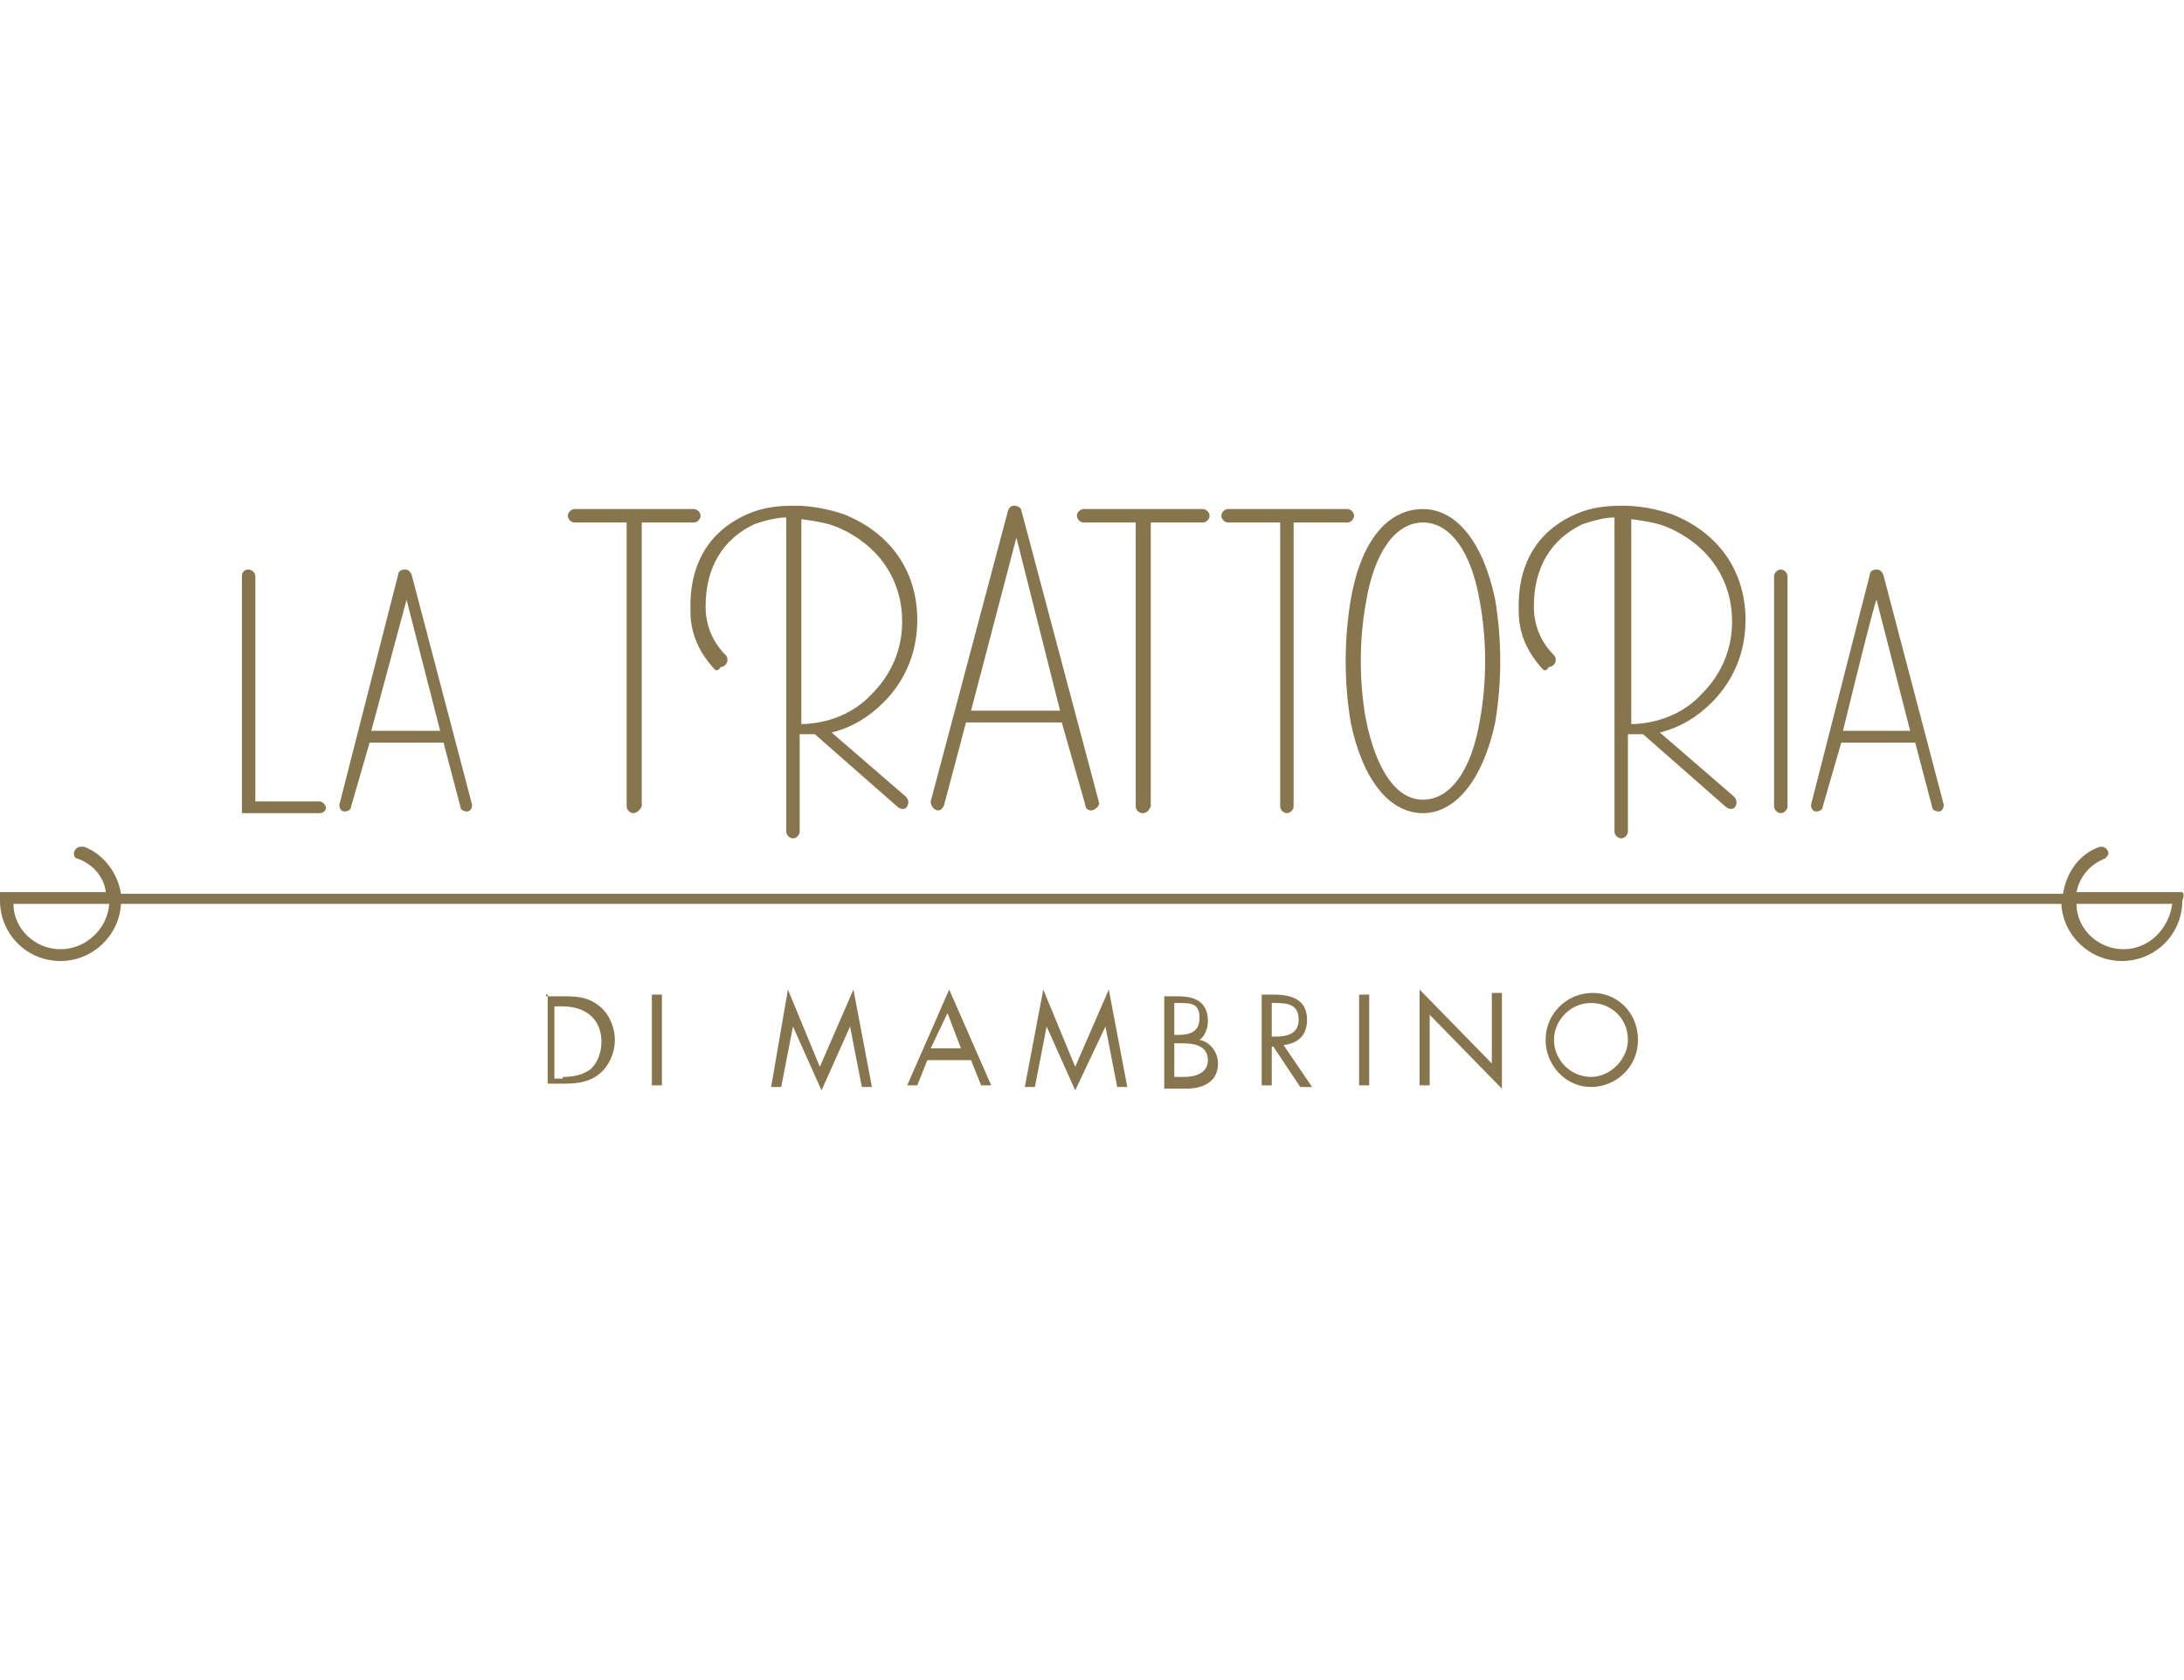 <?xml version="1.0" encoding="utf-8"?>
<!-- Generator: Adobe Illustrator 22.0.0, SVG Export Plug-In . SVG Version: 6.00 Build 0)  -->
<svg version="1.1" id="Capa_1" xmlns="http://www.w3.org/2000/svg" xmlns:xlink="http://www.w3.org/1999/xlink" x="0px" y="0px"
	 viewBox="0 0 130 100" style="enable-background:new 0 0 130 100;" xml:space="preserve">
<style type="text/css">
	.st0{fill:#86754D;}
</style>
<path class="st0" d="M84.7,48.4c-2,0-3.6-2-4.3-5.4c-0.4-2.4-0.4-4.9,0-7.3c0.6-3.5,2.2-5.4,4.3-5.4c2,0,3.6,2,4.3,5.4
	c0.4,2.4,0.4,4.9,0,7.3C88.3,46.3,86.7,48.4,84.7,48.4z M84.7,31.1c-1.6,0-2.9,1.7-3.4,4.8c-0.4,2.2-0.4,4.7,0,6.9
	c0.6,3,1.8,4.8,3.4,4.8c1.6,0,2.9-1.7,3.4-4.8c0.4-2.2,0.4-4.7,0-6.9C87.6,32.8,86.3,31.1,84.7,31.1z M37.7,48.4
	c-0.2,0-0.4-0.2-0.4-0.4V31.1h-3.1c-0.2,0-0.4-0.2-0.4-0.4s0.2-0.4,0.4-0.4h7.1c0.2,0,0.4,0.2,0.4,0.4s-0.2,0.4-0.4,0.4h-3.1v16.9
	C38.1,48.2,37.9,48.4,37.7,48.4L37.7,48.4z M68,48.4c-0.2,0-0.4-0.2-0.4-0.4V31.1h-3.1c-0.2,0-0.4-0.2-0.4-0.4s0.2-0.4,0.4-0.4h7.1
	c0.2,0,0.4,0.2,0.4,0.4s-0.2,0.4-0.4,0.4h-3.1v16.9C68.4,48.2,68.3,48.4,68,48.4L68,48.4z M76.6,48.4c-0.2,0-0.4-0.2-0.4-0.4V31.1
	h-3.1c-0.2,0-0.4-0.2-0.4-0.4s0.2-0.4,0.4-0.4h7.1c0.2,0,0.4,0.2,0.4,0.4s-0.2,0.4-0.4,0.4H77v16.9C77,48.2,76.8,48.4,76.6,48.4
	L76.6,48.4z M106,48.4c-0.2,0-0.4-0.2-0.4-0.4V34.3c0-0.2,0.2-0.4,0.4-0.4s0.4,0.2,0.4,0.4v13.7C106.4,48.2,106.2,48.4,106,48.4z
	 M19,48.4h-4.6V34.3c0-0.2,0.1-0.4,0.4-0.4c0.2,0,0.4,0.2,0.4,0.4v13.4h3.8c0.2,0,0.4,0.2,0.4,0.4C19.4,48.2,19.3,48.4,19,48.4
	L19,48.4z M22.1,43.5h4.1l-2-7.8L22.1,43.5L22.1,43.5z M28.1,47.9c0,0.2-0.1,0.4-0.3,0.4s-0.4-0.1-0.4-0.3l-1-3.8H22L20.9,48
	c0,0.2-0.2,0.3-0.4,0.3c-0.2,0-0.3-0.2-0.3-0.4l3.5-13.7c0-0.2,0.2-0.3,0.4-0.3s0.3,0.1,0.4,0.3L28.1,47.9z M109.7,43.5h4l-2-7.8
	C111.6,35.7,109.7,43.5,109.7,43.5z M115.7,47.9c0,0.2-0.1,0.4-0.3,0.4c-0.2,0-0.4-0.1-0.4-0.3l-1-3.8h-4.4l-1.1,3.8
	c0,0.2-0.2,0.3-0.4,0.3c-0.2,0-0.3-0.2-0.3-0.4l3.5-13.7c0-0.2,0.2-0.3,0.4-0.3s0.3,0.1,0.4,0.3L115.7,47.9z M63.1,42.3L60.5,32
	l-2.7,10.3H63.1z M60.4,43h-2.9l-1.3,4.9c-0.1,0.3-0.3,0.4-0.5,0.3c-0.2-0.1-0.3-0.3-0.3-0.5l4.6-17.3c0.1-0.3,0.3-0.3,0.4-0.3
	c0.1,0,0.4,0.1,0.4,0.3l4.6,17.3c0.1,0.2-0.1,0.4-0.3,0.5c-0.2,0.1-0.5,0-0.5-0.3L63.2,43H60.4z M32.5,59.3h1.1
	c0.9,0,1.5,0.1,2.1,0.6s0.9,1.3,0.9,2c0,0.7-0.3,1.5-0.9,2c-0.6,0.5-1.3,0.6-2.1,0.6h-1v-5.3H32.5z M33.5,64.1
	c0.6,0,1.2-0.1,1.7-0.5c0.4-0.4,0.6-1,0.6-1.6s-0.2-1.2-0.7-1.6c-0.5-0.4-1.1-0.5-1.7-0.5H33v4.3H33.5L33.5,64.1z M39.4,64.6h-0.6
	v-5.4h0.6V64.6z M46.9,58.9l1.9,4.6l2-4.6l1.1,5.8h-0.6l-0.7-3.6l-1.7,3.8l-1.7-3.8l-0.7,3.6h-0.6L46.9,58.9L46.9,58.9z M55.2,63.1
	l-0.6,1.5h-0.6l2.5-5.7l2.5,5.7h-0.6l-0.6-1.5H55.2L55.2,63.1z M56.4,60.3l-1,2.1h1.8L56.4,60.3z M62.1,58.9l1.9,4.6l2-4.6l1.1,5.8
	h-0.6l-0.7-3.6L64,64.9l-1.7-3.8l-0.7,3.6h-0.6L62.1,58.9L62.1,58.9z M69.2,59.3h0.9c1,0,1.8,0.3,1.8,1.5c0,0.4-0.2,0.9-0.5,1.1
	c0.6,0.1,1.1,0.7,1.1,1.4c0,1.1-0.9,1.5-1.9,1.5h-1.3V59.3L69.2,59.3z M69.9,61.6h0.2c0.6,0,1.3-0.1,1.3-1c0-0.9-0.5-0.9-1.3-0.9
	h-0.2V61.6L69.9,61.6z M69.9,64.1h0.6c0.6,0,1.4-0.2,1.4-1c0-0.9-0.9-1-1.5-1h-0.5L69.9,64.1L69.9,64.1z M75.7,64.6h-0.6v-5.4h0.7
	c1.1,0,2,0.3,2,1.5c0,0.9-0.5,1.4-1.4,1.5l1.7,2.5h-0.7l-1.6-2.4h-0.1L75.7,64.6L75.7,64.6z M75.7,61.7h0.2c0.6,0,1.4-0.1,1.4-1
	c0-0.9-0.6-1-1.4-1h-0.2V61.7z M81.5,64.6h-0.6v-5.4h0.6V64.6z M84.5,58.9l4.3,4.4v-4.2h0.6v5.7l-4.3-4.4v4.2h-0.6V58.9z M97.5,61.9
	c0,1.6-1.3,2.8-2.8,2.8S92,63.4,92,61.9c0-1.6,1.3-2.8,2.8-2.8S97.5,60.3,97.5,61.9z M92.5,61.9c0,1.2,1,2.2,2.2,2.2
	s2.2-1.1,2.2-2.2c0-1.3-1-2.2-2.2-2.2S92.5,60.7,92.5,61.9z M129.9,53.1h-6.3c0.2-1,0.9-1.7,1.7-2c0.1-0.1,0.2-0.2,0.2-0.3
	c0-0.2-0.2-0.4-0.4-0.4H125c-1.2,0.4-2,1.5-2.2,2.8H7.2c-0.2-1.3-1.1-2.4-2.2-2.8H4.8c-0.2,0-0.4,0.2-0.4,0.4c0,0.2,0.1,0.3,0.2,0.3
	c0.9,0.3,1.6,1.1,1.7,2H0v0.5c0,2,1.6,3.6,3.6,3.6c1.9,0,3.5-1.5,3.6-3.4h115.5c0.1,1.9,1.7,3.4,3.6,3.4c2,0,3.6-1.6,3.6-3.6
	C130,53.4,130,53.2,129.9,53.1z M3.6,56.5c-1.5,0-2.8-1.2-2.8-2.7h5.7C6.4,55.3,5.1,56.5,3.6,56.5z M126.4,56.5
	c-1.5,0-2.8-1.2-2.8-2.7h5.7C129.1,55.3,127.9,56.5,126.4,56.5z M96.9,43.1H97c1.6,0,3.2-0.6,4.3-1.8c1.2-1.2,1.8-2.7,1.8-4.3
	c0-2.6-1.5-4.6-3.8-5.6c-0.7-0.3-1.5-0.4-2.2-0.5v12.2L96.9,43.1z M91.8,39.8c-0.9-1-1.4-2.1-1.4-3.4c-0.1-2.8,1.1-4.8,3.4-5.8
	c0.9-0.4,1.8-0.5,2.8-0.5c1,0,2,0.2,2.9,0.5c2.8,1.1,4.4,3.4,4.4,6.3c0,1.9-0.7,3.6-2,4.9c-0.9,0.9-1.9,1.5-3.1,1.8l4.4,3.8
	c0.2,0.2,0.2,0.4,0.1,0.6s-0.4,0.2-0.6,0l-4.9-4.3h-0.9v5.8c0,0.2-0.2,0.4-0.4,0.4s-0.4-0.2-0.4-0.4V30.8c-0.6,0-1.3,0.2-1.9,0.4
	c-1.9,0.9-2.9,2.6-2.9,4.9c0,1.1,0.4,2.1,1.2,2.9c0.1,0.1,0.1,0.2,0.1,0.3c0,0.2-0.2,0.4-0.4,0.4C92,40,91.9,39.9,91.8,39.8
	L91.8,39.8z M47.5,43.1h0.1c1.6,0,3.2-0.6,4.3-1.8c1.2-1.2,1.8-2.7,1.8-4.3c0-2.6-1.5-4.6-3.8-5.6c-0.7-0.3-1.5-0.4-2.2-0.5v12.2
	L47.5,43.1z M42.5,39.8c-0.9-1-1.4-2.1-1.4-3.4c-0.1-2.8,1.1-4.8,3.4-5.8c0.9-0.4,1.8-0.5,2.8-0.5c1,0,2,0.2,2.9,0.5
	c2.8,1.1,4.4,3.4,4.4,6.3c0,1.9-0.7,3.6-2,4.9c-0.9,0.9-1.9,1.5-3.1,1.8l4.4,3.8c0.2,0.2,0.2,0.4,0.1,0.6c-0.1,0.2-0.4,0.2-0.6,0
	l-4.9-4.3h-0.9v5.8c0,0.2-0.2,0.4-0.4,0.4c-0.2,0-0.4-0.2-0.4-0.4V30.8c-0.6,0-1.3,0.2-1.9,0.4c-1.9,0.9-2.9,2.6-2.9,4.9
	c0,1.1,0.4,2.1,1.2,2.9c0.1,0.1,0.1,0.2,0.1,0.3c0,0.2-0.2,0.4-0.4,0.4C42.7,40,42.6,39.9,42.5,39.8L42.5,39.8z"/>
</svg>
